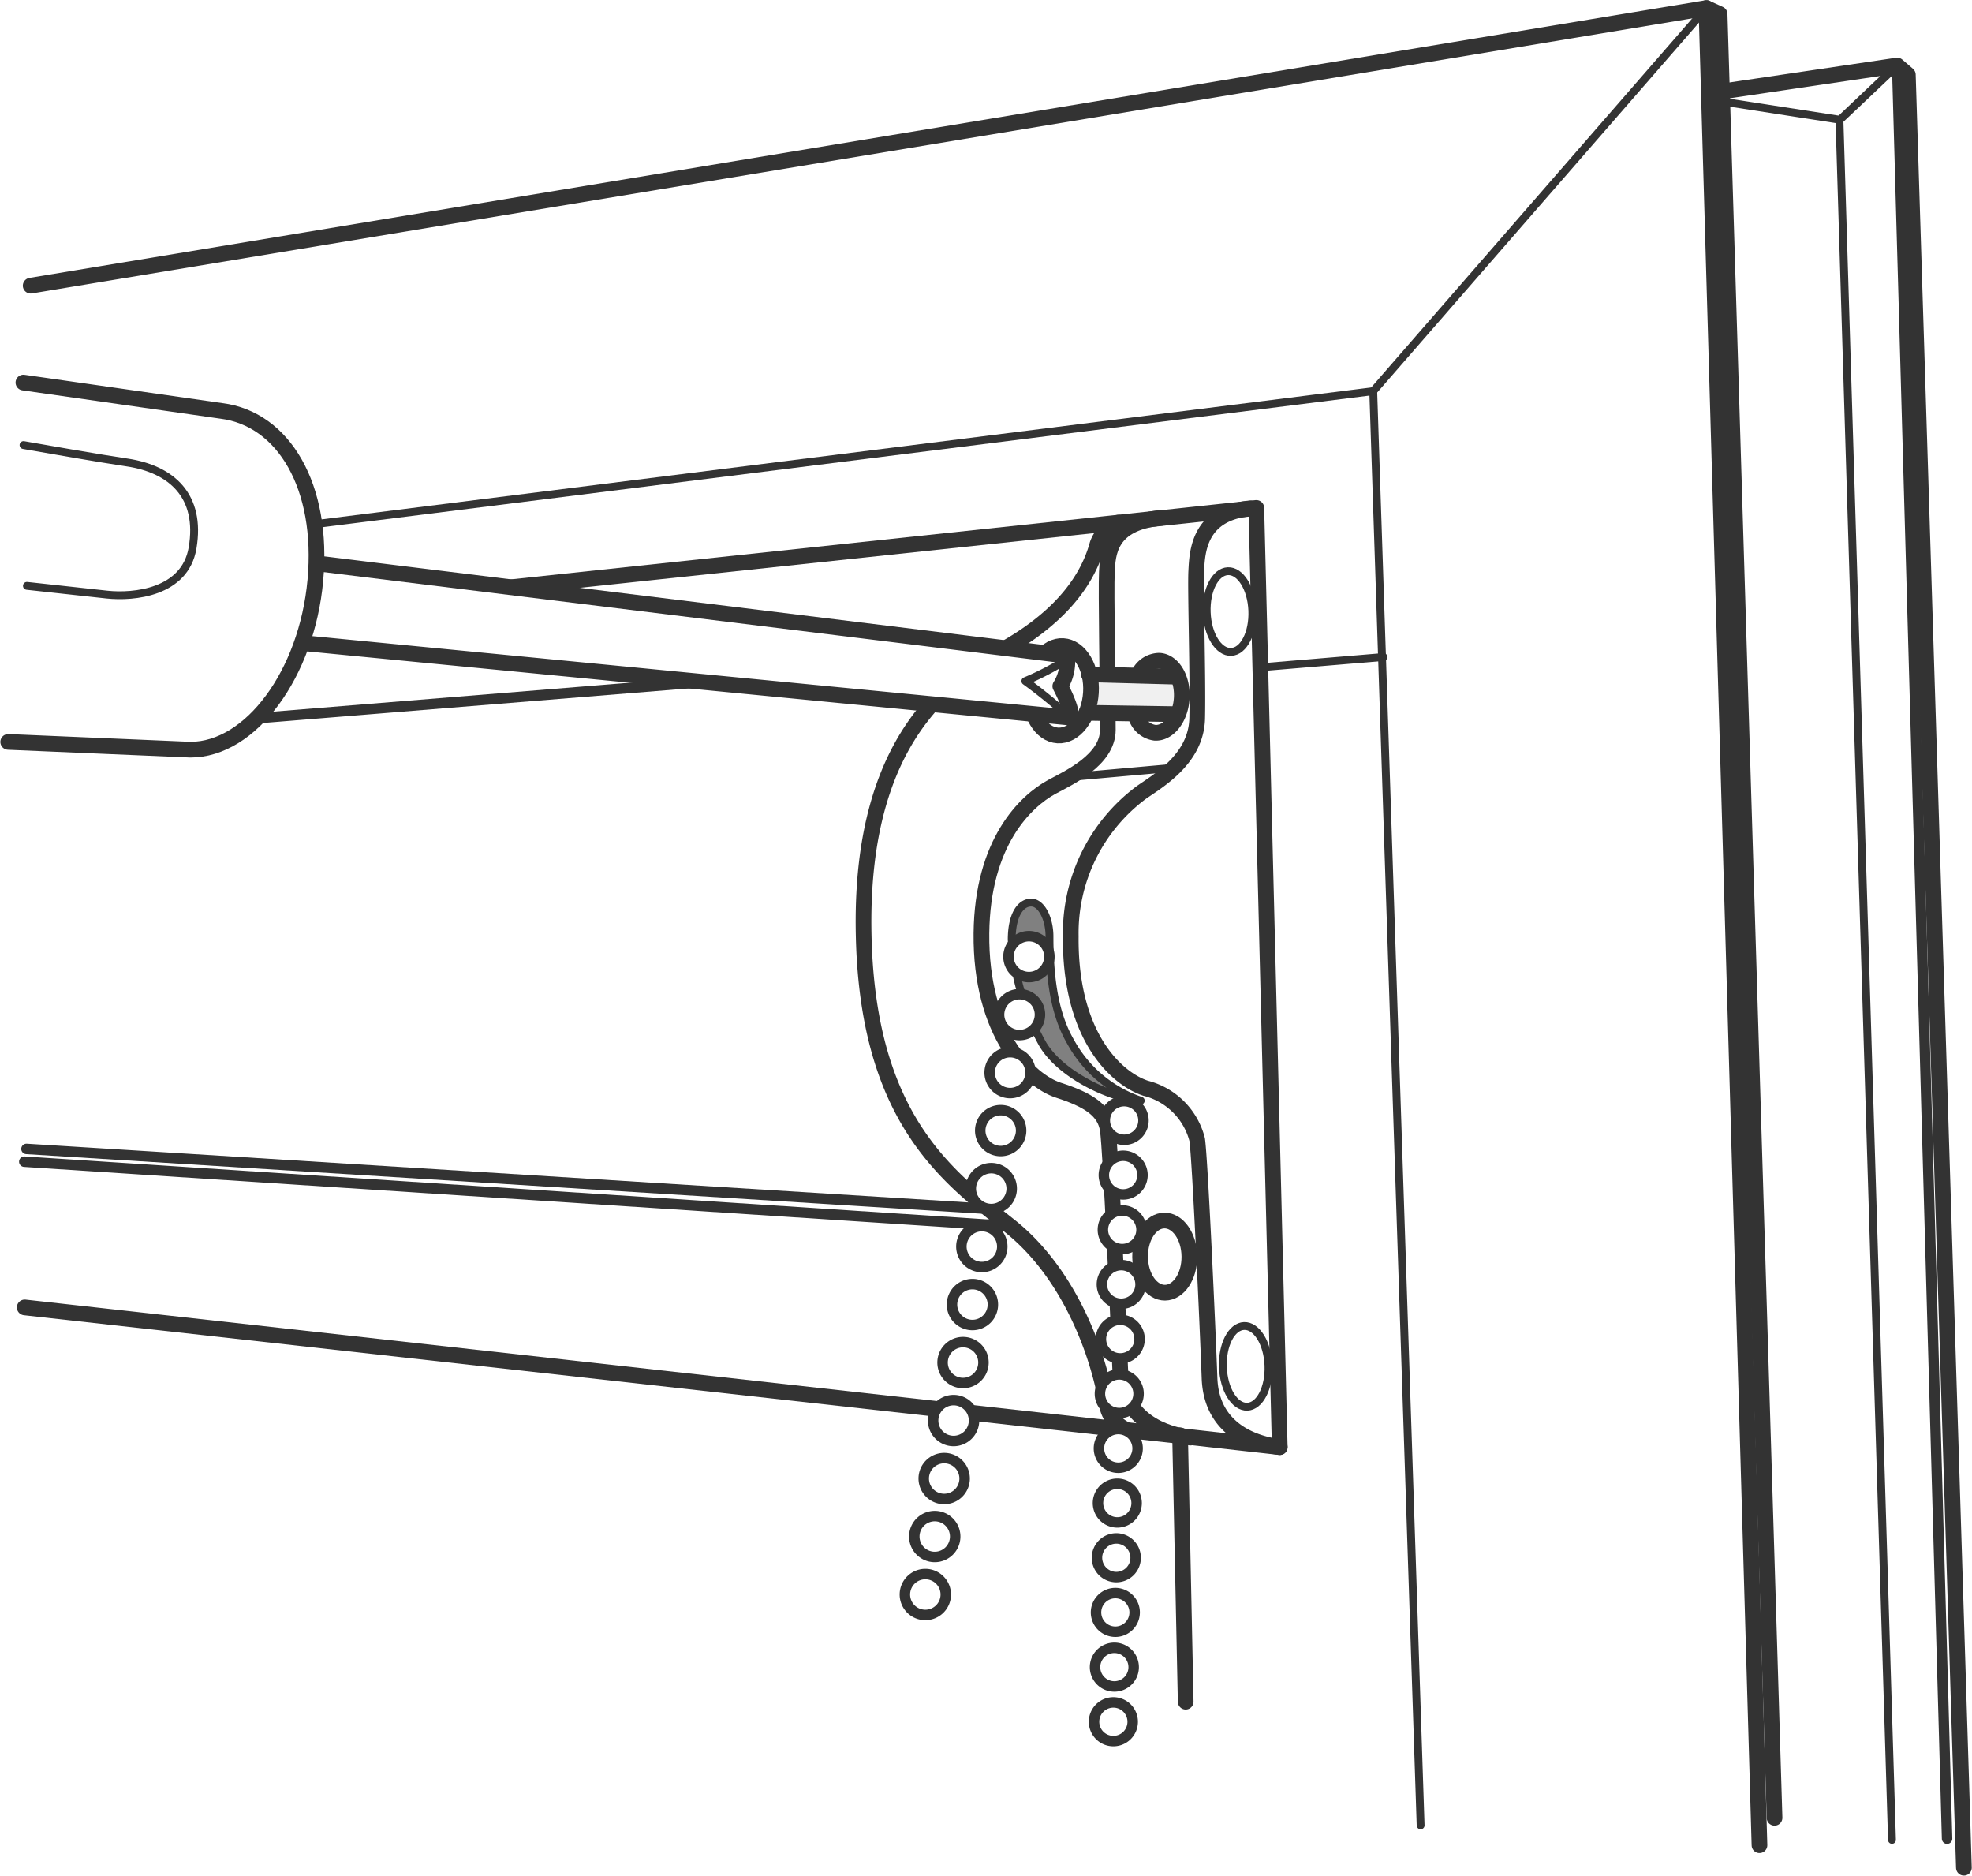 <svg xmlns="http://www.w3.org/2000/svg" width="150.769" height="143.4" viewBox="0 0 150.769 143.4">
  <g id="Group_104" data-name="Group 104" transform="translate(-405.31 -593.755)">
    <line id="Line_130" data-name="Line 130" x2="3.816" y2="135.547" transform="translate(550.358 598.765)" fill="none" stroke="#333" stroke-linecap="round" stroke-linejoin="round" stroke-width="0.8"/>
    <line id="Line_131" data-name="Line 131" x2="4.056" y2="140.44" transform="translate(535.774 594.372)" fill="none" stroke="#333" stroke-linecap="round" stroke-linejoin="round" stroke-width="1.2"/>
    <path id="Path_1350" data-name="Path 1350" d="M549.961,734.405l-4.016-131.5-8.959-1.388" fill="none" stroke="#333" stroke-linecap="round" stroke-linejoin="round" stroke-width="0.6"/>
    <path id="Path_1351" data-name="Path 1351" d="M429.311,633.835,510.3,623.657l3.623,109.635" fill="none" stroke="#333" stroke-linecap="round" stroke-linejoin="round" stroke-width="0.6"/>
    <line id="Line_132" data-name="Line 132" x1="9.266" y2="0.777" transform="translate(501.818 643.979)" fill="none" stroke="#333" stroke-linecap="round" stroke-linejoin="round" stroke-width="0.6"/>
    <line id="Line_133" data-name="Line 133" y1="29.285" x2="25.478" transform="translate(510.296 594.372)" fill="none" stroke="#333" stroke-linecap="round" stroke-linejoin="round" stroke-width="0.6"/>
    <line id="Line_134" data-name="Line 134" y1="4.136" x2="4.368" transform="translate(545.99 598.765)" fill="none" stroke="#333" stroke-linecap="round" stroke-linejoin="round" stroke-width="0.6"/>
    <path id="Path_1352" data-name="Path 1352" d="M407.655,615.593l128.119-21.221,1.008.458,4.2,137.885" fill="none" stroke="#333" stroke-linecap="round" stroke-linejoin="round" stroke-width="1.2"/>
    <path id="Path_1353" data-name="Path 1353" d="M536.941,600.752l13.417-1.987.815.7,4.286,137.068" fill="none" stroke="#333" stroke-linecap="round" stroke-linejoin="round" stroke-width="1.2"/>
    <line id="Line_135" data-name="Line 135" x2="0.429" y2="20.367" transform="translate(495.532 703.475)" fill="none" stroke="#333" stroke-linecap="round" stroke-linejoin="round" stroke-width="1.2"/>
    <path id="Path_1354" data-name="Path 1354" d="M444.185,638.669l57.177-6.085,1.79,71.795L407.2,693.7" fill="none" stroke="#333" stroke-linecap="round" stroke-linejoin="round" stroke-width="1.2"/>
    <path id="Path_1355" data-name="Path 1355" d="M490.809,633.709a2.776,2.776,0,0,0-1.6,1.672c-.862,3.164-3.343,5.887-7.267,8.066s-10.755,6.687-10.61,21.22,6.391,19,11.192,22.819c4.25,3.379,6.623,9.1,7.411,13.626a2.572,2.572,0,0,0,1.309,1.853" fill="none" stroke="#333" stroke-linecap="round" stroke-linejoin="round" stroke-width="1.2"/>
    <line id="Line_136" data-name="Line 136" x1="73.664" y1="4.594" transform="translate(407.334 681.584)" fill="none" stroke="#333" stroke-linecap="round" stroke-linejoin="round" stroke-width="0.8"/>
    <line id="Line_137" data-name="Line 137" x1="75.358" y1="4.927" transform="translate(407.167 682.56)" fill="none" stroke="#333" stroke-linecap="round" stroke-linejoin="round" stroke-width="0.8"/>
    <line id="Line_138" data-name="Line 138" x1="34.196" y2="2.777" transform="translate(424.978 645.882)" fill="none" stroke="#333" stroke-linecap="round" stroke-linejoin="round" stroke-width="0.8"/>
    <path id="Path_1356" data-name="Path 1356" d="M503.152,704.379c-1.879-.25-5.221-1.268-5.367-5.265s-.727-16.714-.945-18.24a5.441,5.441,0,0,0-3.924-3.924c-2.253-.727-5.82-4-5.741-11.628a13.382,13.382,0,0,1,5.378-10.973c1.235-.872,4.215-2.543,4.287-5.668s-.145-9.884-.072-11.265.145-4.434,4.142-4.8" fill="none" stroke="#333" stroke-linecap="round" stroke-linejoin="round" stroke-width="1.2"/>
    <path id="Path_1357" data-name="Path 1357" d="M482.66,665.592c0-1.893.677-2.839,1.488-2.839s1.4,1.284,1.4,2.569c0,3.775.536,6.233,1.636,8.112a9.6,9.6,0,0,0,5.341,4.461c-2.028-.136-6.016-1.826-7.5-4.327A19.054,19.054,0,0,1,482.66,665.592Z" fill="gray"/>
    <path id="Path_1358" data-name="Path 1358" d="M482.66,665.592c0-1.893.677-2.839,1.488-2.839s1.4,1.284,1.4,2.569c0,3.775.536,6.233,1.636,8.112a9.6,9.6,0,0,0,5.341,4.461c-2.028-.136-6.016-1.826-7.5-4.327A19.054,19.054,0,0,1,482.66,665.592Z" fill="none" stroke="#333" stroke-linecap="round" stroke-linejoin="round" stroke-width="0.6"/>
    <path id="Path_1359" data-name="Path 1359" d="M496.32,703.652c-1.879-.25-5.221-1.267-5.367-5.264s-.726-16.714-.945-18.241-1.525-2.325-3.777-3.052-5.965-4.36-5.886-11.991c.072-6.976,3.379-10.1,5.377-11.191,1.2-.653,4.286-2.034,4.286-4.36,0-3.125-.145-10.683-.073-12.064s.146-3.779,4.143-4.141" fill="none" stroke="#333" stroke-linecap="round" stroke-linejoin="round" stroke-width="1.2"/>
    <line id="Line_139" data-name="Line 139" y1="0.691" x2="7.739" transform="translate(487.212 652.458)" fill="none" stroke="#333" stroke-linecap="round" stroke-linejoin="round" stroke-width="0.6"/>
    <path id="Path_1360" data-name="Path 1360" d="M496.243,689.8c.015,1.524-.818,2.766-1.859,2.776s-1.895-1.217-1.908-2.742.818-2.767,1.858-2.775S496.229,688.28,496.243,689.8Z" fill="none" stroke="#333" stroke-linecap="round" stroke-linejoin="round" stroke-width="1.2"/>
    <path id="Path_1361" data-name="Path 1361" d="M501.055,640.435c.068,1.705-.658,3.118-1.62,3.156s-1.8-1.313-1.866-3.018.658-3.116,1.62-3.154S500.987,638.731,501.055,640.435Z" fill="none" stroke="#333" stroke-linecap="round" stroke-linejoin="round" stroke-width="0.6"/>
    <path id="Path_1362" data-name="Path 1362" d="M502.29,698.137c.068,1.7-.657,3.117-1.62,3.155s-1.8-1.313-1.864-3.018.657-3.116,1.619-3.154S502.223,696.433,502.29,698.137Z" fill="none" stroke="#333" stroke-linecap="round" stroke-linejoin="round" stroke-width="0.6"/>
    <path id="Path_1363" data-name="Path 1363" d="M495.278,648.352l-6.9-.108.182-2.942,6.65.181Z" fill="#f0f0f0"/>
    <g id="Group_102" data-name="Group 102">
      <path id="Path_1364" data-name="Path 1364" d="M485.54,666.885a1.563,1.563,0,1,1-1.563-1.563A1.562,1.562,0,0,1,485.54,666.885Z" fill="#fff" stroke="#333" stroke-linecap="round" stroke-linejoin="round" stroke-width="0.8"/>
      <path id="Path_1365" data-name="Path 1365" d="M484.82,671.317a1.563,1.563,0,1,1-1.562-1.562A1.562,1.562,0,0,1,484.82,671.317Z" fill="#fff" stroke="#333" stroke-linecap="round" stroke-linejoin="round" stroke-width="0.8"/>
      <path id="Path_1366" data-name="Path 1366" d="M484.1,675.751a1.563,1.563,0,1,1-1.563-1.562A1.563,1.563,0,0,1,484.1,675.751Z" fill="#fff" stroke="#333" stroke-linecap="round" stroke-linejoin="round" stroke-width="0.8"/>
      <path id="Path_1367" data-name="Path 1367" d="M483.38,680.184a1.563,1.563,0,1,1-1.563-1.563A1.562,1.562,0,0,1,483.38,680.184Z" fill="#fff" stroke="#333" stroke-linecap="round" stroke-linejoin="round" stroke-width="0.8"/>
      <path id="Path_1368" data-name="Path 1368" d="M482.66,684.617a1.563,1.563,0,1,1-1.562-1.563A1.564,1.564,0,0,1,482.66,684.617Z" fill="#fff" stroke="#333" stroke-linecap="round" stroke-linejoin="round" stroke-width="0.8"/>
      <path id="Path_1369" data-name="Path 1369" d="M481.939,689.05a1.563,1.563,0,1,1-1.562-1.563A1.561,1.561,0,0,1,481.939,689.05Z" fill="#fff" stroke="#333" stroke-linecap="round" stroke-linejoin="round" stroke-width="0.8"/>
      <path id="Path_1370" data-name="Path 1370" d="M481.22,693.483a1.563,1.563,0,1,1-1.563-1.563A1.564,1.564,0,0,1,481.22,693.483Z" fill="#fff" stroke="#333" stroke-linecap="round" stroke-linejoin="round" stroke-width="0.8"/>
      <path id="Path_1371" data-name="Path 1371" d="M480.5,697.916a1.563,1.563,0,1,1-1.563-1.563A1.562,1.562,0,0,1,480.5,697.916Z" fill="#fff" stroke="#333" stroke-linecap="round" stroke-linejoin="round" stroke-width="0.8"/>
      <path id="Path_1372" data-name="Path 1372" d="M479.779,702.35a1.563,1.563,0,1,1-1.562-1.564A1.563,1.563,0,0,1,479.779,702.35Z" fill="#fff" stroke="#333" stroke-linecap="round" stroke-linejoin="round" stroke-width="0.8"/>
      <path id="Path_1373" data-name="Path 1373" d="M479.06,706.782a1.563,1.563,0,1,1-1.563-1.563A1.564,1.564,0,0,1,479.06,706.782Z" fill="#fff" stroke="#333" stroke-linecap="round" stroke-linejoin="round" stroke-width="0.8"/>
      <path id="Path_1374" data-name="Path 1374" d="M478.339,711.216a1.563,1.563,0,1,1-1.563-1.564A1.563,1.563,0,0,1,478.339,711.216Z" fill="#fff" stroke="#333" stroke-linecap="round" stroke-linejoin="round" stroke-width="0.8"/>
      <path id="Path_1375" data-name="Path 1375" d="M477.619,715.648a1.563,1.563,0,1,1-1.562-1.563A1.563,1.563,0,0,1,477.619,715.648Z" fill="#fff" stroke="#333" stroke-linecap="round" stroke-linejoin="round" stroke-width="0.8"/>
    </g>
    <g id="Group_103" data-name="Group 103">
      <path id="Path_1376" data-name="Path 1376" d="M492.734,679.408a1.477,1.477,0,1,1-1.476-1.477A1.476,1.476,0,0,1,492.734,679.408Z" fill="#fff" stroke="#333" stroke-linecap="round" stroke-linejoin="round" stroke-width="0.8"/>
      <path id="Path_1377" data-name="Path 1377" d="M492.659,683.587a1.477,1.477,0,1,1-1.476-1.478A1.477,1.477,0,0,1,492.659,683.587Z" fill="#fff" stroke="#333" stroke-linecap="round" stroke-linejoin="round" stroke-width="0.8"/>
      <path id="Path_1378" data-name="Path 1378" d="M492.585,687.766a1.477,1.477,0,1,1-1.477-1.478A1.477,1.477,0,0,1,492.585,687.766Z" fill="#fff" stroke="#333" stroke-linecap="round" stroke-linejoin="round" stroke-width="0.8"/>
      <path id="Path_1379" data-name="Path 1379" d="M492.51,691.944a1.477,1.477,0,1,1-1.477-1.477A1.477,1.477,0,0,1,492.51,691.944Z" fill="#fff" stroke="#333" stroke-linecap="round" stroke-linejoin="round" stroke-width="0.8"/>
      <path id="Path_1380" data-name="Path 1380" d="M492.435,696.123a1.477,1.477,0,1,1-1.477-1.477A1.477,1.477,0,0,1,492.435,696.123Z" fill="#fff" stroke="#333" stroke-linecap="round" stroke-linejoin="round" stroke-width="0.8"/>
      <path id="Path_1381" data-name="Path 1381" d="M492.359,700.3a1.477,1.477,0,1,1-1.476-1.478A1.476,1.476,0,0,1,492.359,700.3Z" fill="#fff" stroke="#333" stroke-linecap="round" stroke-linejoin="round" stroke-width="0.8"/>
      <path id="Path_1382" data-name="Path 1382" d="M492.285,704.48A1.478,1.478,0,1,1,490.809,703,1.478,1.478,0,0,1,492.285,704.48Z" fill="#fff" stroke="#333" stroke-linecap="round" stroke-linejoin="round" stroke-width="0.8"/>
      <path id="Path_1383" data-name="Path 1383" d="M492.21,708.659a1.477,1.477,0,1,1-1.477-1.477A1.478,1.478,0,0,1,492.21,708.659Z" fill="#fff" stroke="#333" stroke-linecap="round" stroke-linejoin="round" stroke-width="0.8"/>
      <path id="Path_1384" data-name="Path 1384" d="M492.135,712.838a1.478,1.478,0,1,1-1.477-1.478A1.479,1.479,0,0,1,492.135,712.838Z" fill="#fff" stroke="#333" stroke-linecap="round" stroke-linejoin="round" stroke-width="0.8"/>
      <path id="Path_1385" data-name="Path 1385" d="M492.06,717.017a1.477,1.477,0,1,1-1.477-1.478A1.478,1.478,0,0,1,492.06,717.017Z" fill="#fff" stroke="#333" stroke-linecap="round" stroke-linejoin="round" stroke-width="0.8"/>
      <path id="Path_1386" data-name="Path 1386" d="M491.985,721.2a1.477,1.477,0,1,1-1.476-1.477A1.478,1.478,0,0,1,491.985,721.2Z" fill="#fff" stroke="#333" stroke-linecap="round" stroke-linejoin="round" stroke-width="0.8"/>
      <path id="Path_1387" data-name="Path 1387" d="M491.91,725.374a1.478,1.478,0,1,1-1.476-1.477A1.478,1.478,0,0,1,491.91,725.374Z" fill="#fff" stroke="#333" stroke-linecap="round" stroke-linejoin="round" stroke-width="0.8"/>
    </g>
    <line id="Line_140" data-name="Line 140" x2="6.649" y2="0.181" transform="translate(488.557 645.302)" fill="none" stroke="#333" stroke-linecap="round" stroke-linejoin="round" stroke-width="1.2"/>
    <line id="Line_141" data-name="Line 141" x2="6.903" y2="0.108" transform="translate(488.375 648.244)" fill="none" stroke="#333" stroke-linecap="round" stroke-linejoin="round" stroke-width="1.2"/>
    <path id="Path_1388" data-name="Path 1388" d="M488.717,646.7c-.114,1.888-1.249,3.354-2.537,3.277s-2.242-1.668-2.129-3.555,1.25-3.354,2.537-3.277S488.829,644.815,488.717,646.7Z" fill="none" stroke="#333" stroke-linecap="round" stroke-linejoin="round" stroke-width="1.2"/>
    <path id="Path_1389" data-name="Path 1389" d="M429.647,636.835l57.239,7.049a3.546,3.546,0,0,1-.51,2.325s1.091,2.035.727,2.4l-58.417-5.672Z" fill="#fff"/>
    <path id="Path_1390" data-name="Path 1390" d="M429.647,636.835l57.239,7.049a3.546,3.546,0,0,1-.51,2.325s1.091,2.035.727,2.4l-58.417-5.672" fill="none" stroke="#333" stroke-linecap="round" stroke-linejoin="round" stroke-width="1.2"/>
    <path id="Path_1391" data-name="Path 1391" d="M486.859,644.171a20.927,20.927,0,0,1-3.155,1.65,37.916,37.916,0,0,1,3.4,2.786" fill="none" stroke="#333" stroke-linecap="round" stroke-linejoin="round" stroke-width="0.6"/>
    <path id="Path_1392" data-name="Path 1392" d="M492.022,648.156" fill="none" stroke="#333" stroke-linecap="round" stroke-linejoin="round" stroke-width="1.2"/>
    <path id="Path_1393" data-name="Path 1393" d="M492.387,645.251a1.768,1.768,0,0,1,1.555-.987c1.037.062,1.807,1.345,1.716,2.866s-1.007,2.7-2.046,2.642a1.761,1.761,0,0,1-1.411-1.129" fill="none" stroke="#333" stroke-linecap="round" stroke-linejoin="round" stroke-width="1.2"/>
    <path id="Path_1394" data-name="Path 1394" d="M407.1,623l15.139,2.167c4.772.6,7.838,5.808,7.181,12.958s-4.934,12.945-9.557,12.939l-13.925-.594" fill="none" stroke="#333" stroke-linecap="round" stroke-linejoin="round" stroke-width="1.2"/>
    <path id="Path_1395" data-name="Path 1395" d="M407.108,627.777c1.9.336,5.8,1.017,7.91,1.331,3.416.508,5.691,2.559,5.014,6.54-.581,3.417-4.506,3.779-6.541,3.561-.794-.085-3.753-.408-6.123-.668" fill="none" stroke="#333" stroke-linecap="round" stroke-linejoin="round" stroke-width="0.6"/>
  </g>
</svg>

